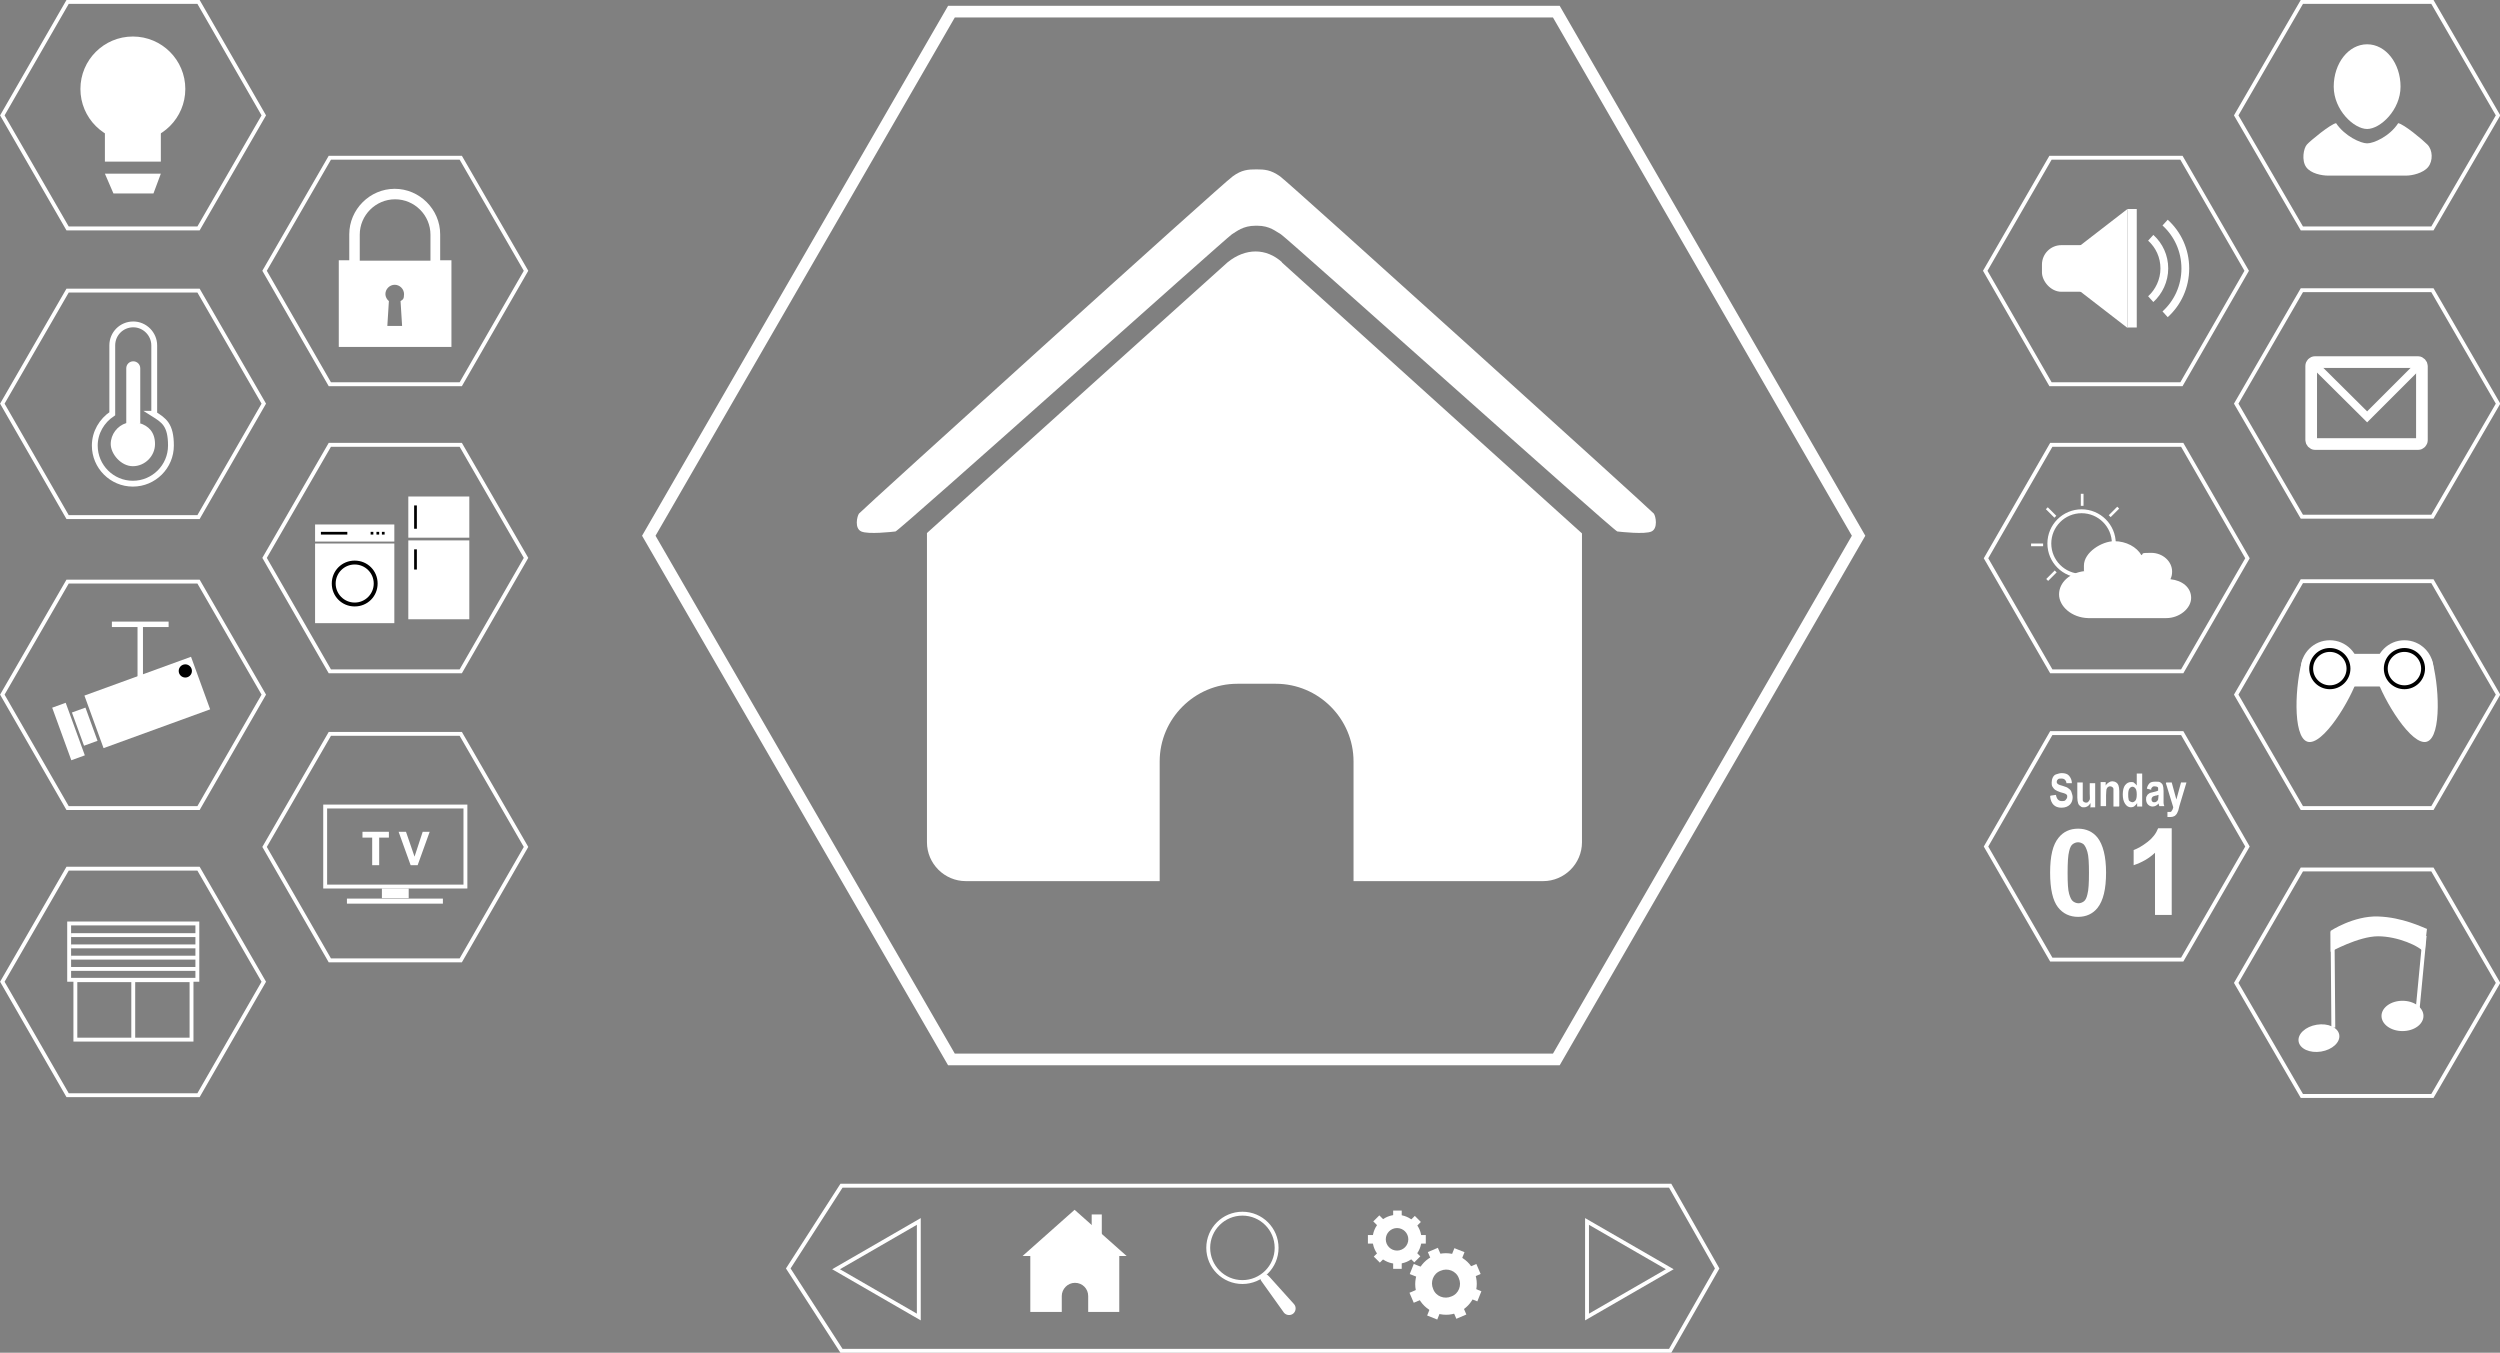 <?xml version="1.0" encoding="UTF-8"?>
<svg xmlns="http://www.w3.org/2000/svg" version="1.1" viewBox="0 0 643.5 348.2">
  <rect x="0" y="0" width="643.5" height="348.2" fill="#808080" stroke="none"/>
  <defs>
    <style>
      .cls-1, .cls-2, .cls-3, .cls-4, .cls-5 {
        fill: none;
        stroke-miterlimit: 10;
      }

      .cls-1, .cls-2, .cls-3, .cls-5 {
        stroke: #fff;
      }

      .cls-2 {
        stroke-width: 3px;
      }

      .cls-6 {
        fill: #fff;
      }

      .cls-3 {
        stroke-width: 1.5px;
      }

      .cls-4 {
        stroke: #000;
      }

      .cls-5 {
        stroke-width: 2px;
      }
    </style>
  </defs>
  <!-- Generator: Adobe Illustrator 28.7.1, SVG Export Plug-In . SVG Version: 1.2.0 Build 142)  -->
  <g>
    <g id="_レイヤー_1" data-name="レイヤー_1">
      <path class="cls-6" d="M323.6,58.1c3.3,0,4.8,1.5,6.1,2.2s85.7,76.4,86.6,76.5,7.1.8,8.8,0,1.1-3.9.6-4.6-93.8-85.1-96.2-86.8-4-1.8-6.1-1.8c-2.1,0-3.8.1-6.1,1.8-2.4,1.6-95.7,86.1-96.2,86.8s-1.2,3.8.6,4.6,7.9.1,8.8,0,85.4-75.8,86.6-76.5,2.8-2.2,6.1-2.2h.2Z"/>
      <polygon class="cls-2" points="400.6 3 244.9 3 167 137.9 244.9 272.7 400.6 272.7 478.4 137.9 400.6 3"/>
      <polygon class="cls-1" points="215.2 326.7 236.5 339 236.5 314.4 215.2 326.7"/>
      <polygon class="cls-1" points="429.8 326.7 408.5 339 408.5 314.4 429.8 326.7"/>
      <polygon class="cls-1" points="429.9 347.7 216.6 347.7 202.9 326.5 216.6 305.2 429.9 305.2 442 326.5 429.9 347.7"/>
      <circle class="cls-1" cx="319.8" cy="321.2" r="8.8"/>
      <path class="cls-6" d="M332.9,338.1h0c-.7.6-1.8.5-2.4-.2l-5.5-7.7c-.6-.7-.9-1.5-.2-2h0c.7-.6,1.4-.2,2,.5l6.3,7c.6.7.5,1.8-.2,2.4Z"/>
      <g>
        <path class="cls-6" d="M265.2,322.1v15.6h22.9v-15.6h-22.9ZM280,337.7h-6.7v-4.1c0-1.8,1.5-3.4,3.4-3.4s3.4,1.5,3.4,3.4v4.1Z"/>
        <polygon class="cls-6" points="276.6 311.4 263.2 323.3 290 323.3 276.6 311.4"/>
        <rect class="cls-6" x="281" y="312.6" width="2.6" height="5.4"/>
      </g>
      <g>
        <path class="cls-6" d="M359.6,312.7c-3.5,0-6.3,2.8-6.3,6.3s2.8,6.3,6.3,6.3,6.3-2.8,6.3-6.3-2.8-6.3-6.3-6.3ZM359.6,321.9c-1.6,0-2.9-1.3-2.9-2.9s1.3-2.9,2.9-2.9,2.9,1.3,2.9,2.9-1.3,2.9-2.9,2.9Z"/>
        <g>
          <rect class="cls-6" x="358.6" y="311.6" width="2.2" height="1.9"/>
          <rect class="cls-6" x="358.6" y="324.7" width="2.2" height="1.9"/>
        </g>
        <g>
          <rect class="cls-6" x="352" y="318" width="2.2" height="1.9" transform="translate(34.1 672.1) rotate(-90)"/>
          <rect class="cls-6" x="365" y="318" width="2.2" height="1.9" transform="translate(47.1 685.1) rotate(-90)"/>
        </g>
        <g>
          <rect class="cls-6" x="353.9" y="313.3" width="2.2" height="1.9" transform="translate(-118.3 343.1) rotate(-45)"/>
          <rect class="cls-6" x="363.1" y="322.5" width="2.2" height="1.9" transform="translate(-122.1 352.3) rotate(-45)"/>
        </g>
        <g>
          <rect class="cls-6" x="354" y="322.7" width="2.2" height="1.9" transform="translate(377.3 803.5) rotate(-135)"/>
          <rect class="cls-6" x="363.2" y="313.4" width="2.2" height="1.9" transform="translate(399.6 794.3) rotate(-135)"/>
        </g>
      </g>
      <g>
        <path class="cls-6" d="M369.1,323.2c-4,1.7-5.9,6.4-4.2,10.4s6.4,5.9,10.4,4.2c4-1.7,5.9-6.4,4.2-10.4-1.7-4-6.4-5.9-10.4-4.2ZM373.6,333.7c-1.8.8-4,0-4.7-1.9-.8-1.8,0-4,1.9-4.7,1.8-.8,4,0,4.7,1.9.8,1.8,0,4-1.9,4.7Z"/>
        <g>
          <rect class="cls-6" x="367.8" y="321.8" width="2.8" height="2.4" transform="translate(-97.3 171.4) rotate(-23.2)"/>
          <rect class="cls-6" x="374.2" y="336.8" width="2.8" height="2.4" transform="translate(-102.7 175.1) rotate(-23.2)"/>
        </g>
        <g>
          <rect class="cls-6" x="363.3" y="332.4" width="2.8" height="2.4" transform="translate(201.5 800.2) rotate(-113.2)"/>
          <rect class="cls-6" x="378.3" y="326" width="2.8" height="2.4" transform="translate(228.3 805) rotate(-113.2)"/>
        </g>
        <g>
          <rect class="cls-6" x="363.2" y="326" width="2.8" height="2.4" transform="translate(-74.7 544.1) rotate(-68.2)"/>
          <rect class="cls-6" x="378.3" y="332.1" width="2.8" height="2.4" transform="translate(-70.8 562) rotate(-68.2)"/>
        </g>
        <g>
          <rect class="cls-6" x="367.9" y="336.7" width="2.8" height="2.4" transform="translate(586.5 788.9) rotate(-158.2)"/>
          <rect class="cls-6" x="373.9" y="321.6" width="2.8" height="2.4" transform="translate(603.8 762) rotate(-158.2)"/>
        </g>
      </g>
      <path class="cls-6" d="M330,67.5c-4.1-3.7-9.4-3.7-14,0,0,0-55.5,49.9-77.4,69.7v79.6c0,5.5,4.5,10,10,10h49.9v-30.8c0-11,9-20,20-20h9.9c11,0,20,9,20,20v30.8h48.8c5.5,0,10-4.5,10-10v-79.5s-69.6-62.8-77.3-69.8Z"/>
      <circle class="cls-6" cx="34.2" cy="22.9" r="13.5"/>
      <rect class="cls-6" x="27" y="21.6" width="14.4" height="20"/>
      <polygon class="cls-6" points="39.5 49.8 29.2 49.8 27 44.7 41.4 44.7 39.5 49.8"/>
      <polygon class="cls-1" points="51.1 .5 17.4 .5 .6 29.7 17.4 58.8 51.1 58.8 67.9 29.7 51.1 .5"/>
      <polygon class="cls-1" points="626.1 .5 592.5 .5 575.6 29.7 592.5 58.8 626.1 58.8 643 29.7 626.1 .5"/>
      <polygon class="cls-1" points="626.1 74.7 592.5 74.7 575.6 103.9 592.5 133 626.1 133 643 103.9 626.1 74.7"/>
      <polygon class="cls-1" points="626.1 149.6 592.5 149.6 575.6 178.8 592.5 208 626.1 208 643 178.8 626.1 149.6"/>
      <polygon class="cls-1" points="626.1 223.8 592.5 223.8 575.6 253 592.5 282.1 626.1 282.1 643 253 626.1 223.8"/>
      <polygon class="cls-1" points="51.1 74.8 17.4 74.8 .6 103.9 17.4 133.1 51.1 133.1 67.9 103.9 51.1 74.8"/>
      <polygon class="cls-1" points="51.1 149.7 17.4 149.7 .6 178.8 17.4 208 51.1 208 67.9 178.8 51.1 149.7"/>
      <polygon class="cls-1" points="51.1 223.6 17.4 223.6 .6 252.7 17.4 281.9 51.1 281.9 67.9 252.7 51.1 223.6"/>
      <polygon class="cls-1" points="118.6 40.6 84.9 40.6 68.1 69.7 84.9 98.9 118.6 98.9 135.4 69.7 118.6 40.6"/>
      <polygon class="cls-1" points="561.5 40.6 527.8 40.6 511 69.7 527.8 98.9 561.5 98.9 578.3 69.7 561.5 40.6"/>
      <polygon class="cls-1" points="561.7 114.5 528 114.5 511.2 143.7 528 172.8 561.7 172.8 578.5 143.7 561.7 114.5"/>
      <polygon class="cls-1" points="561.7 188.7 528 188.7 511.2 217.9 528 247 561.7 247 578.5 217.9 561.7 188.7"/>
      <polygon class="cls-1" points="118.6 114.5 84.9 114.5 68.1 143.6 84.9 172.8 118.6 172.8 135.4 143.6 118.6 114.5"/>
      <polygon class="cls-1" points="118.6 188.9 84.9 188.9 68.1 218 84.9 247.2 118.6 247.2 135.4 218 118.6 188.9"/>
      <path class="cls-6" d="M113.3,67v-6.7q0,0,0,0c0-6.4-5.3-11.7-11.7-11.7s-11.7,5.3-11.7,11.7h0v6.7h-2.7v22.3h29v-22.3h-3ZM92.6,60.4c0-5,4.1-9.1,9.1-9.1h0c5,0,9.1,4.1,9.1,9.1v6.7h-18.2v-6.7ZM103.6,83.9h-3.9l.4-6.4c-.5-.4-.9-1.1-.9-1.8,0-1.3,1.1-2.4,2.4-2.4s2.4,1.1,2.4,2.4-.3,1.4-.9,1.8l.4,6.4Z"/>
      <path class="cls-3" d="M39.7,106.5v-17.6c0-2.9-2.4-5.4-5.4-5.4s-5.4,2.4-5.4,5.4v17.6c-2.7,1.8-4.5,4.8-4.5,8.2,0,5.4,4.4,9.8,9.8,9.8s9.8-4.4,9.8-9.8-1.8-6.5-4.5-8.2Z"/>
      <path class="cls-6" d="M36.1,108.9v-14.1c0-1-.8-1.8-1.8-1.8s-1.8.8-1.8,1.8v14.1c-2.3.7-4,2.9-4,5.4s2.6,5.7,5.7,5.7,5.7-2.6,5.7-5.7-1.7-4.7-4-5.4Z"/>
      <g>
        <rect class="cls-6" x="81.1" y="139.9" width="20.4" height="20.5"/>
        <rect class="cls-6" x="81.1" y="135" width="20.4" height="4.4"/>
        <path d="M91.3,145.3c2.7,0,4.9,2.2,4.9,4.9s-2.2,4.9-4.9,4.9-4.9-2.2-4.9-4.9,2.2-4.9,4.9-4.9M91.3,144.3c-3.3,0-5.9,2.6-5.9,5.9s2.6,5.9,5.9,5.9,5.9-2.6,5.9-5.9-2.6-5.9-5.9-5.9h0Z"/>
        <rect x="82.6" y="136.9" width="6.8" height=".7"/>
        <rect x="95.4" y="136.9" width=".7" height=".7"/>
        <rect x="96.9" y="136.9" width=".7" height=".7"/>
      </g>
      <rect x="98.3" y="136.9" width=".7" height=".7"/>
      <g>
        <rect class="cls-6" x="105.1" y="127.8" width="15.7" height="10.6"/>
        <rect class="cls-6" x="105.1" y="139.1" width="15.7" height="20.3"/>
        <rect x="106.6" y="130.1" width=".7" height="6"/>
        <rect x="106.6" y="141.4" width=".7" height="5.2"/>
      </g>
      <g>
        <rect class="cls-6" x="30.8" y="166.4" width="14.4" height="29.2" transform="translate(195 83.2) rotate(70)"/>
        <rect class="cls-6" x="10.4" y="186.6" width="14.4" height="3.7" transform="translate(188.7 107.3) rotate(70)"/>
        <rect class="cls-6" x="17.3" y="185.3" width="9.1" height="3.7" transform="translate(190.2 102.5) rotate(70)"/>
        <circle cx="47.7" cy="172.7" r="1.7"/>
        <rect class="cls-6" x="35.4" y="160.7" width="1.4" height="14.6"/>
        <rect class="cls-6" x="35.4" y="153.4" width="1.4" height="14.6" transform="translate(-124.6 196.8) rotate(-90)"/>
      </g>
      <g>
        <rect class="cls-1" x="83.7" y="207.6" width="36.1" height="20.6"/>
        <rect class="cls-6" x="98.3" y="228.7" width="6.9" height="2.5"/>
        <rect class="cls-6" x="89.3" y="231.3" width="24.7" height="1.3"/>
        <g>
          <path class="cls-6" d="M95.8,222.7v-7.1h-2.5v-1.5h6.8v1.5h-2.5v7.1h-1.7Z"/>
          <path class="cls-6" d="M105.7,222.7l-3.1-8.6h1.9l2.2,6.4,2.1-6.4h1.8l-3.1,8.6h-1.9Z"/>
        </g>
      </g>
      <g>
        <rect class="cls-1" x="19.4" y="252.3" width="29.9" height="15.3"/>
        <rect class="cls-1" x="17.8" y="237.7" width="33" height="14.5"/>
        <line class="cls-1" x1="34.3" y1="267.9" x2="34.3" y2="252.3"/>
        <line class="cls-1" x1="18.3" y1="240.7" x2="50.8" y2="240.7"/>
        <line class="cls-1" x1="18.3" y1="243.6" x2="50.8" y2="243.6"/>
        <line class="cls-1" x1="18.3" y1="246.5" x2="50.8" y2="246.5"/>
        <line class="cls-1" x1="18.2" y1="249.4" x2="50.7" y2="249.4"/>
      </g>
      <g>
        <rect class="cls-6" x="525.6" y="63.1" width="20.4" height="12" rx="5" ry="5"/>
        <polygon class="cls-6" points="527.8 69.1 547.6 84.4 547.6 53.8 527.8 69.1"/>
        <rect class="cls-6" x="547.6" y="53.8" width="2.4" height="30.5"/>
      </g>
      <path class="cls-5" d="M553.6,61.2c2.2,2,3.5,4.8,3.5,7.9s-1.4,6-3.5,7.9"/>
      <path class="cls-5" d="M557.3,57.3c3.2,2.9,5.2,7.1,5.2,11.8s-2,8.9-5.2,11.8"/>
      <path class="cls-6" d="M617.9,22.3c0,6-5.2,10.9-8.6,10.9s-8.6-4.9-8.6-10.9,3.8-10.9,8.6-10.9,8.6,4.9,8.6,10.9Z"/>
      <path class="cls-6" d="M609.2,45.2h10.2c1.4,0,4.3-.6,5.6-2.2s1.2-4.4-.2-5.8-6-5.2-7.5-5.5c-2.2,3.4-6.3,5.2-8,5.2h0c-1.7,0-5.8-1.9-8-5.2-1.5.3-6.6,4.5-7.5,5.5s-1.4,4.1-.2,5.8,4.1,2.2,5.6,2.2h10.2Z"/>
      <g>
        <rect class="cls-2" x="594.9" y="93.2" width="28.5" height="21.1" rx="1" ry="1"/>
        <polyline class="cls-5" points="595.1 93.2 609.3 107.3 623.2 93.4"/>
      </g>
      <g>
        <path class="cls-6" d="M558.7,149c.3-.6.4-1.2.4-1.9,0-2.6-2.4-4.8-5.4-4.8s-1.8.2-2.5.6c-1.2-2.1-3.9-3.6-7-3.6s-7.8,2.8-7.8,6.3,0,.9.2,1.4c-3.8.4-6.6,2.9-6.6,6s3.3,6,7.5,6.1h0s19.9,0,19.9,0c0,0,.2,0,.2,0,3.4,0,6.4-2.5,6.4-5.2s-2.3-4.5-5.3-4.8Z"/>
        <g>
          <circle class="cls-1" cx="535.8" cy="139.9" r="8.3"/>
          <rect class="cls-6" x="535.6" y="127.1" width=".7" height="3.1"/>
          <rect class="cls-6" x="523.9" y="138.7" width=".7" height="3.1" transform="translate(384.1 664.5) rotate(-90)"/>
          <rect class="cls-6" x="527.7" y="146.7" width=".7" height="3.1" transform="translate(796.6 626.4) rotate(-135)"/>
          <rect class="cls-6" x="543.7" y="130.3" width=".7" height="3.1" transform="translate(835.6 609.7) rotate(-135)"/>
          <rect class="cls-6" x="527.6" y="130.3" width=".7" height="3.1" transform="translate(61.4 412) rotate(-45)"/>
        </g>
      </g>
      <g>
        <rect class="cls-6" x="603" y="168.3" width="12.6" height="8.4"/>
        <g>
          <circle class="cls-6" cx="618.9" cy="172.3" r="7.5"/>
          <path class="cls-6" d="M625.9,169.7c1.9,6,2.7,19.9-1.2,21.2s-11.2-10.7-13.1-16.7"/>
          <circle class="cls-4" cx="618.9" cy="172.1" r="4.8"/>
        </g>
        <g>
          <circle class="cls-6" cx="599.7" cy="172.3" r="7.5"/>
          <path class="cls-6" d="M592.7,169.7c-1.9,6-2.7,19.9,1.2,21.2s11.2-10.7,13.1-16.7"/>
          <circle class="cls-4" cx="599.7" cy="172.1" r="4.8"/>
        </g>
      </g>
      <ellipse class="cls-6" cx="618.4" cy="261.5" rx="5.4" ry="3.9"/>
      <ellipse class="cls-6" cx="597" cy="266.9" rx="5.3" ry="3.5" transform="translate(-35.1 99.2) rotate(-9.2)"/>
      <line class="cls-1" x1="600.6" y1="264.5" x2="600.4" y2="239.8"/>
      <line class="cls-1" x1="622" y1="262.9" x2="624.1" y2="240.9"/>
      <path class="cls-6" d="M599.9,244.9v-5.3c0,0,5.9-3.9,12.2-3.7s11.5,2.8,12.6,3.2c-.2,1.3-.6,6.2-.6,6.2-1.2-1.8-7-4.3-12-4.3s-12.2,4-12.2,4Z"/>
      <g>
        <path class="cls-6" d="M527.8,204.8l1.4-.2c.2,1.1.7,1.6,1.5,1.6s.8-.1,1-.3c.2-.2.4-.5.4-.8s0-.4-.1-.5-.2-.2-.4-.3-.6-.2-1.3-.4c-.6-.2-1-.4-1.3-.6-.3-.2-.5-.5-.7-.8-.2-.3-.2-.7-.2-1.1s.1-.9.3-1.3c.2-.4.5-.7.9-.8s.8-.3,1.4-.3c.8,0,1.5.2,1.9.7s.7,1.1.7,1.9h-1.4c0-.4-.2-.7-.4-.9s-.5-.3-.9-.3-.7,0-.9.2c-.2.2-.3.4-.3.6s0,.4.3.6c.2.2.6.3,1.3.5.7.2,1.2.4,1.5.7.3.2.6.5.7.9s.3.8.3,1.3c0,.7-.2,1.4-.7,1.9s-1.2.8-2.2.8c-1.7,0-2.7-1-2.9-2.9Z"/>
        <path class="cls-6" d="M538.1,207.6v-.9c-.2.3-.4.6-.7.8-.3.2-.6.3-1,.3s-.6,0-.9-.3c-.3-.2-.5-.4-.6-.8-.1-.3-.2-.8-.2-1.4v-3.9h1.4v2.9c0,.8,0,1.3,0,1.6s.1.4.3.5c.1.1.3.2.5.2s.4,0,.6-.2c.2-.2.3-.4.4-.6s0-.8,0-1.6v-2.6h1.4v6.2h-1.3Z"/>
        <path class="cls-6" d="M545.4,207.6h-1.4v-3.2c0-.6,0-1.1,0-1.3s-.1-.4-.3-.5c-.1-.1-.3-.2-.5-.2s-.4,0-.6.2c-.2.1-.3.3-.4.6,0,.3-.1.7-.1,1.5v2.8h-1.4v-6.2h1.3v.9c.2-.4.5-.6.8-.8s.6-.3.9-.3.7.1,1,.3c.3.2.5.5.6.8.1.3.2.8.2,1.4v3.9Z"/>
        <path class="cls-6" d="M551.4,207.6h-1.3v-.9c-.2.4-.5.6-.7.8s-.6.3-.9.3c-.6,0-1.1-.3-1.5-.9s-.6-1.4-.6-2.4.2-1.9.6-2.4.9-.8,1.5-.8.6,0,.8.2c.2.1.5.4.7.7v-3.1h1.4v8.6ZM547.8,204.4c0,.6,0,1,.1,1.3,0,.3.2.5.4.6.2.1.4.2.6.2s.6-.2.8-.5c.2-.3.3-.8.3-1.5s-.1-1.2-.3-1.5c-.2-.3-.5-.5-.8-.5s-.6.2-.8.5c-.2.3-.3.8-.3,1.4Z"/>
        <path class="cls-6" d="M553.8,203.3l-1.2-.3c.1-.6.4-1.1.7-1.4s.8-.4,1.5-.4,1,0,1.3.2c.3.2.5.4.6.7s.2.8.2,1.5v1.9c0,.5,0,.9,0,1.2,0,.3.1.5.2.8h-1.3l-.2-.7c-.2.3-.5.5-.7.6s-.5.2-.8.2c-.5,0-.9-.2-1.2-.5-.3-.3-.5-.8-.5-1.3s0-.7.2-.9c.1-.3.3-.5.5-.6.2-.2.6-.3,1.1-.4.6-.1,1.1-.3,1.3-.4,0-.3,0-.6,0-.7,0-.1-.1-.2-.3-.3-.1,0-.3-.1-.6-.1s-.4,0-.6.2-.3.3-.3.6ZM555.6,204.6c-.2,0-.4.2-.8.2-.4.1-.7.2-.8.4-.1.1-.2.3-.2.5s0,.4.2.6c.1.2.3.2.5.2s.4,0,.6-.2c.2-.1.3-.3.4-.5,0-.2.1-.5.1-1v-.3Z"/>
        <path class="cls-6" d="M557.6,201.4h1.4l1.2,4.4,1.2-4.4h1.4l-1.8,6-.3,1.2c-.2.4-.3.8-.5,1-.2.2-.3.4-.6.5-.2.1-.5.2-.9.2s-.5,0-.8,0v-1.3c0,0,.3,0,.5,0,.3,0,.5,0,.6-.3.2-.2.3-.5.4-.9l-1.9-6.2Z"/>
      </g>
      <g>
        <path class="cls-6" d="M534.9,213.3c2.1,0,3.8.8,5,2.3,1.4,1.8,2.2,4.8,2.2,9s-.7,7.2-2.2,9.1c-1.2,1.5-2.9,2.3-5,2.3s-3.9-.8-5.2-2.5c-1.3-1.7-2-4.6-2-8.9s.7-7.2,2.2-9c1.2-1.5,2.9-2.3,5-2.3ZM534.9,216.8c-.5,0-1,.2-1.4.5-.4.3-.7.9-.9,1.8-.3,1.1-.4,3-.4,5.6s.1,4.4.4,5.4.6,1.6,1,1.9.9.5,1.4.5,1-.2,1.4-.5c.4-.3.7-.9.9-1.8.3-1.1.4-2.9.4-5.5s-.1-4.4-.4-5.4c-.3-1-.6-1.6-1-2-.4-.3-.9-.5-1.4-.5Z"/>
        <path class="cls-6" d="M559,235.5h-4.3v-16c-1.6,1.5-3.4,2.5-5.5,3.2v-3.9c1.1-.4,2.3-1.1,3.6-2.1,1.3-1,2.2-2.2,2.7-3.5h3.5v22.3Z"/>
      </g>
    </g>
  </g>
</svg>